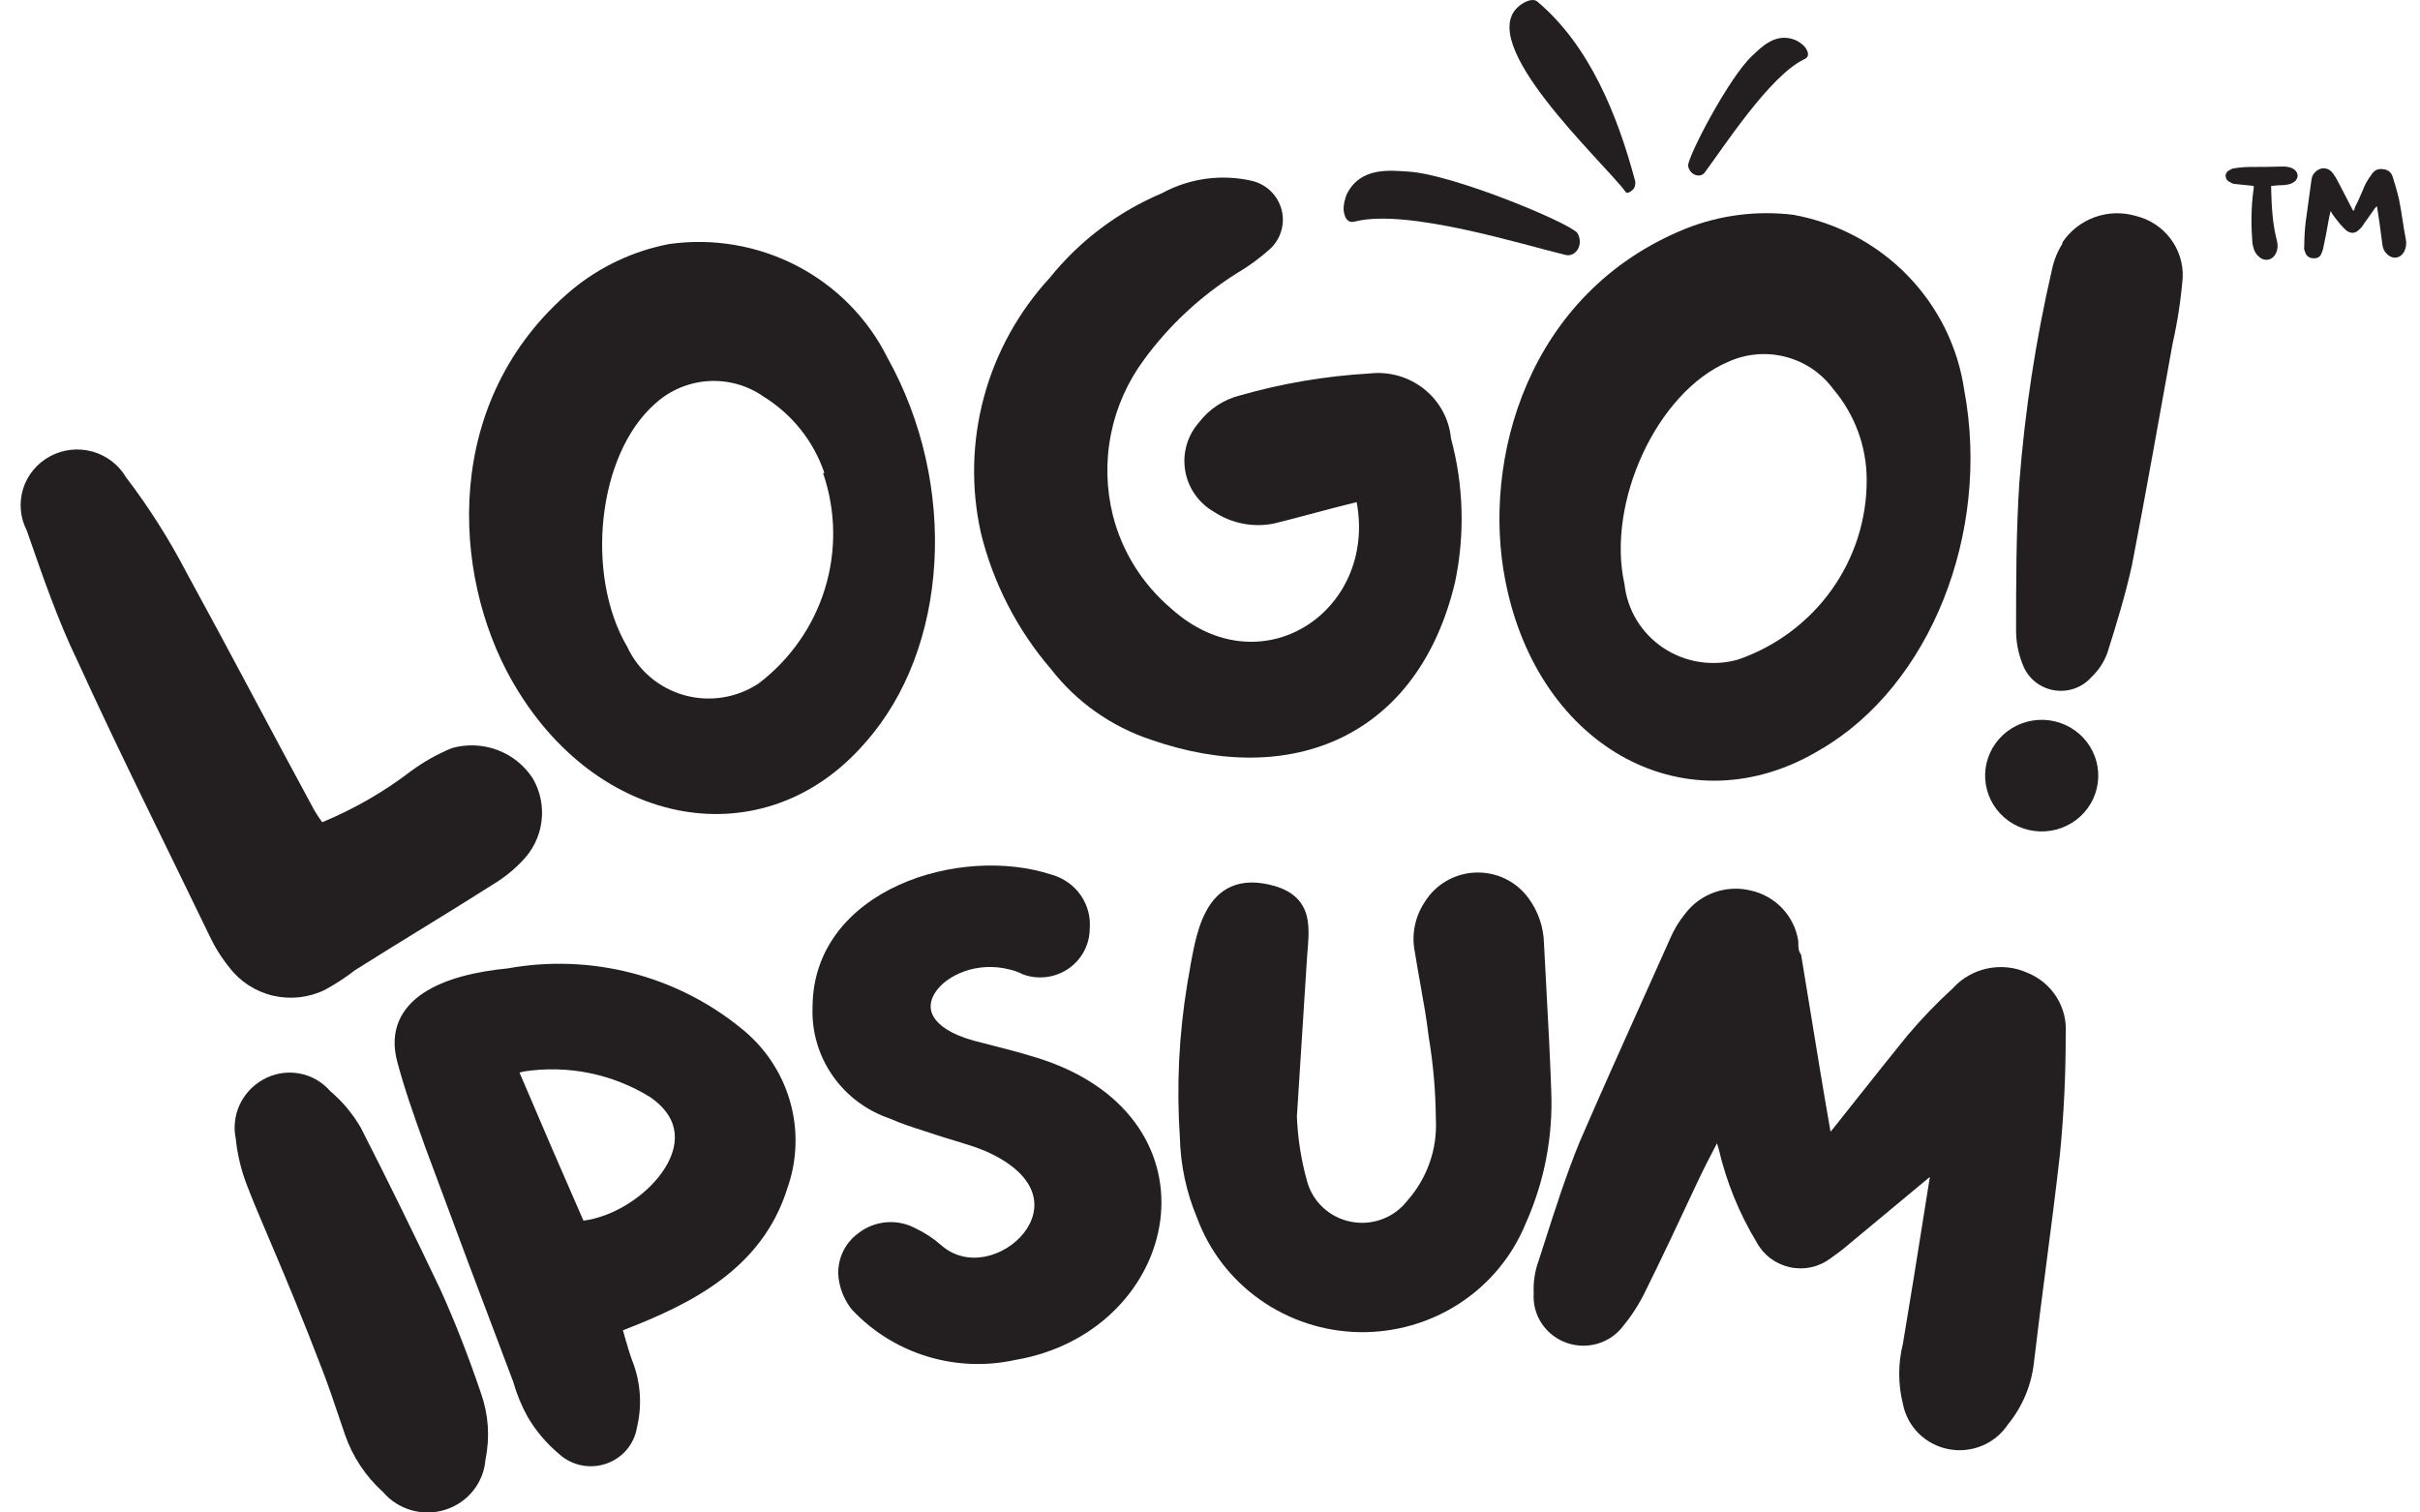 <svg xmlns="http://www.w3.org/2000/svg" width="64" height="40" viewBox="0 0 64 40" fill="none"><g clip-path="url(#clip0_118_221)"><path d="M59.603 4.917C59.603 4.963 59.603 5.022 59.591 5.057C59.532 5.512 59.532 5.966 59.568 6.433C59.591 6.549 59.615 6.666 59.71 6.759C59.863 6.934 60.1 6.899 60.194 6.689C60.242 6.584 60.242 6.479 60.218 6.374C60.1 5.931 60.076 5.465 60.064 5.01C60.064 4.987 60.064 4.952 60.064 4.917C60.194 4.905 60.313 4.894 60.419 4.894C60.502 4.882 60.573 4.87 60.632 4.835C60.809 4.742 60.809 4.544 60.62 4.45C60.549 4.415 60.455 4.404 60.372 4.404C60.076 4.415 59.781 4.415 59.485 4.415C59.379 4.415 59.272 4.427 59.166 4.439C59.107 4.45 59.036 4.45 58.989 4.485C58.906 4.52 58.858 4.579 58.858 4.66C58.87 4.742 58.906 4.789 58.989 4.824C59.036 4.859 59.095 4.87 59.154 4.87C59.296 4.882 59.45 4.905 59.603 4.917ZM62.855 5.453C62.855 5.465 62.866 5.477 62.866 5.477C62.914 5.791 62.961 6.095 62.996 6.398C63.008 6.503 63.02 6.596 63.091 6.678C63.245 6.876 63.481 6.852 63.587 6.643C63.635 6.538 63.647 6.433 63.623 6.316C63.552 5.966 63.517 5.616 63.446 5.278C63.398 5.068 63.339 4.87 63.28 4.684C63.245 4.567 63.162 4.485 63.02 4.474C62.878 4.45 62.772 4.52 62.713 4.625C62.642 4.719 62.583 4.812 62.535 4.917C62.453 5.103 62.382 5.29 62.287 5.465C62.275 5.512 62.263 5.546 62.24 5.581C62.228 5.558 62.216 5.546 62.216 5.546C62.062 5.255 61.92 4.963 61.767 4.684C61.743 4.66 61.731 4.637 61.719 4.614C61.649 4.509 61.566 4.45 61.436 4.45C61.318 4.462 61.223 4.532 61.164 4.637C61.14 4.684 61.14 4.719 61.128 4.765C61.081 5.138 61.022 5.512 60.975 5.885C60.951 6.095 60.939 6.304 60.939 6.514C60.927 6.561 60.939 6.619 60.963 6.666C60.986 6.759 61.057 6.817 61.152 6.829C61.27 6.841 61.353 6.806 61.389 6.712C61.424 6.643 61.436 6.584 61.448 6.526C61.495 6.316 61.53 6.118 61.566 5.92C61.589 5.803 61.601 5.71 61.637 5.581C61.66 5.628 61.684 5.663 61.708 5.698C61.814 5.838 61.92 5.978 62.05 6.095C62.181 6.188 62.287 6.176 62.393 6.071C62.417 6.048 62.429 6.036 62.453 6.013C62.559 5.85 62.689 5.686 62.795 5.523C62.819 5.5 62.831 5.477 62.855 5.453Z" fill="#231F20"></path><path d="M35.613 5.146C35.531 5.368 35.515 5.527 35.553 5.66C35.595 5.84 35.703 5.9 35.851 5.854C37.24 5.515 40.285 6.476 41.412 6.744C41.678 6.8 41.895 6.462 41.713 6.158C41.448 5.865 38.404 4.606 37.243 4.538C36.788 4.512 35.974 4.397 35.613 5.146Z" fill="#231F20"></path><path d="M47.514 1.073C47.662 1.157 47.745 1.237 47.785 1.327C47.846 1.445 47.814 1.526 47.712 1.568C46.794 2.01 45.572 3.912 45.079 4.568C44.96 4.719 44.684 4.631 44.643 4.383C44.651 4.102 45.734 2.038 46.338 1.476C46.576 1.256 46.968 0.826 47.514 1.073Z" fill="#231F20"></path><path d="M40.204 0.136C40.381 0.004 40.566 -0.042 40.66 0.044C42.045 1.212 42.78 3.062 43.235 4.755C43.252 4.795 43.253 4.851 43.239 4.91C43.234 4.961 43.196 5.014 43.137 5.055C43.073 5.101 43.019 5.115 42.993 5.075C42.386 4.261 38.919 1.093 40.204 0.136Z" fill="#231F20"></path><path d="M10.875 20.389C11.207 20.145 11.568 19.942 11.95 19.785C12.349 19.672 12.775 19.691 13.163 19.838C13.551 19.985 13.879 20.253 14.099 20.601C14.296 20.948 14.373 21.348 14.318 21.742C14.264 22.136 14.081 22.502 13.798 22.784C13.578 23.013 13.329 23.213 13.057 23.378C11.842 24.151 10.617 24.883 9.392 25.656C9.141 25.85 8.875 26.024 8.597 26.176C8.173 26.384 7.688 26.44 7.227 26.334C6.766 26.227 6.357 25.965 6.071 25.593C5.857 25.329 5.677 25.041 5.534 24.734C4.373 22.328 3.169 19.933 2.052 17.485C1.536 16.425 1.117 15.206 0.708 14.03C0.532 13.688 0.497 13.291 0.612 12.925C0.727 12.558 0.983 12.251 1.324 12.067C1.666 11.883 2.067 11.838 2.441 11.942C2.816 12.045 3.135 12.288 3.331 12.62C3.932 13.408 4.464 14.245 4.921 15.121C6.082 17.241 7.189 19.361 8.306 21.417C8.372 21.53 8.443 21.64 8.521 21.745C9.363 21.397 10.154 20.941 10.875 20.389Z" fill="#231F20"></path><path d="M22.875 19.649C20.221 22.712 15.772 21.939 13.536 17.996C11.946 15.198 11.666 10.577 15.127 7.662C15.866 7.052 16.749 6.636 17.695 6.454C18.855 6.29 20.038 6.492 21.074 7.03C22.111 7.569 22.948 8.417 23.466 9.453C25.358 12.845 25.089 17.169 22.875 19.649ZM21.801 12.506C21.519 11.672 20.953 10.961 20.199 10.492C19.773 10.192 19.255 10.047 18.732 10.079C18.21 10.112 17.714 10.322 17.33 10.672C15.793 12.018 15.471 15.209 16.588 17.106C16.731 17.415 16.94 17.69 17.201 17.911C17.463 18.133 17.77 18.295 18.102 18.387C18.434 18.479 18.782 18.498 19.122 18.443C19.462 18.389 19.785 18.261 20.07 18.07C20.904 17.433 21.515 16.556 21.819 15.561C22.123 14.566 22.106 13.501 21.768 12.517L21.801 12.506Z" fill="#231F20"></path><path d="M33.709 13.841C33.437 13.899 33.156 13.902 32.883 13.851C32.61 13.8 32.35 13.696 32.118 13.544C31.915 13.43 31.741 13.273 31.607 13.084C31.473 12.895 31.384 12.679 31.345 12.452C31.306 12.225 31.318 11.993 31.381 11.771C31.444 11.549 31.556 11.344 31.71 11.17C31.976 10.821 32.355 10.57 32.784 10.46C33.905 10.139 35.058 9.944 36.223 9.877C36.479 9.848 36.739 9.869 36.986 9.94C37.233 10.011 37.464 10.13 37.664 10.29C37.864 10.45 38.03 10.647 38.152 10.871C38.274 11.095 38.349 11.341 38.373 11.594C38.709 12.837 38.745 14.14 38.48 15.399C37.513 19.469 34.181 20.868 30.442 19.564C29.392 19.216 28.471 18.566 27.798 17.699C26.899 16.654 26.263 15.416 25.939 14.085C25.676 12.899 25.705 11.668 26.023 10.496C26.34 9.323 26.938 8.242 27.765 7.344C28.551 6.367 29.57 5.599 30.732 5.108C31.466 4.709 32.324 4.595 33.139 4.79C33.324 4.84 33.492 4.938 33.625 5.074C33.758 5.21 33.852 5.379 33.897 5.563C33.942 5.746 33.936 5.939 33.88 6.12C33.825 6.301 33.721 6.463 33.58 6.591C33.311 6.831 33.02 7.044 32.709 7.227C31.754 7.827 30.922 8.601 30.259 9.506C29.824 10.092 29.524 10.765 29.381 11.477C29.238 12.189 29.256 12.924 29.431 13.629C29.675 14.591 30.216 15.454 30.979 16.099C33.343 18.218 36.417 16.173 35.879 13.279C35.095 13.47 34.407 13.671 33.709 13.841Z" fill="#231F20"></path><path d="M48.152 19.819C44.66 21.939 40.683 19.819 39.813 15.368C39.179 12.188 40.382 7.736 44.595 6.041C45.492 5.688 46.464 5.564 47.422 5.68C48.572 5.888 49.628 6.447 50.44 7.278C51.252 8.109 51.779 9.17 51.946 10.312C52.655 14.096 51.043 18.134 48.152 19.819ZM49.367 12.686C49.366 11.806 49.05 10.954 48.475 10.28C48.167 9.864 47.723 9.565 47.217 9.436C46.712 9.306 46.176 9.354 45.702 9.57C43.811 10.376 42.478 13.301 42.962 15.452C42.999 15.79 43.11 16.116 43.288 16.407C43.465 16.697 43.706 16.946 43.991 17.136C44.277 17.326 44.601 17.452 44.941 17.505C45.281 17.558 45.629 17.538 45.96 17.445C46.96 17.101 47.825 16.457 48.436 15.604C49.047 14.75 49.372 13.73 49.367 12.686Z" fill="#231F20"></path><path d="M55.478 20.709C55.426 21.097 55.219 21.448 54.904 21.686C54.588 21.923 54.19 22.028 53.797 21.976C53.403 21.924 53.047 21.72 52.806 21.409C52.565 21.098 52.46 20.705 52.512 20.317C52.565 19.929 52.772 19.578 53.087 19.34C53.403 19.103 53.801 18.998 54.194 19.05C54.587 19.102 54.944 19.306 55.185 19.617C55.425 19.928 55.531 20.321 55.478 20.709ZM54.543 6.411C54.748 6.103 55.048 5.869 55.398 5.743C55.749 5.617 56.131 5.606 56.489 5.712C56.852 5.801 57.173 6.011 57.398 6.307C57.623 6.602 57.738 6.964 57.725 7.333C57.677 7.925 57.587 8.513 57.456 9.093C57.101 11.054 56.757 13.014 56.381 14.954C56.209 15.728 55.984 16.47 55.736 17.254C55.65 17.499 55.507 17.721 55.317 17.9C55.2 18.036 55.049 18.139 54.88 18.202C54.711 18.265 54.528 18.284 54.349 18.259C54.17 18.234 54.001 18.164 53.856 18.057C53.712 17.95 53.597 17.808 53.523 17.646C53.395 17.355 53.325 17.041 53.318 16.724C53.318 15.41 53.318 14.085 53.404 12.76C53.55 10.869 53.838 8.992 54.264 7.143C54.314 6.895 54.409 6.658 54.543 6.443V6.411Z" fill="#231F20"></path><path fill-rule="evenodd" clip-rule="evenodd" d="M6.334 29.226C6.207 29.506 6.173 29.817 6.235 30.117C6.276 30.512 6.366 30.901 6.504 31.274C6.676 31.731 6.869 32.183 7.107 32.74C7.161 32.868 7.218 33.002 7.278 33.143C7.598 33.898 8 34.862 8.536 36.258C8.688 36.654 8.823 37.054 8.959 37.457C9.013 37.62 9.069 37.783 9.125 37.946C9.327 38.528 9.674 39.05 10.134 39.464C10.33 39.692 10.589 39.857 10.88 39.94C11.176 40.025 11.492 40.02 11.785 39.925C12.078 39.83 12.336 39.651 12.524 39.41C12.709 39.174 12.819 38.889 12.84 38.591C12.96 38.012 12.919 37.411 12.722 36.852C12.408 35.925 12.051 34.996 11.639 34.087L11.637 34.084C10.96 32.662 10.271 31.25 9.549 29.838L9.544 29.828C9.333 29.46 9.058 29.131 8.733 28.856C8.522 28.611 8.23 28.445 7.909 28.388C7.58 28.33 7.241 28.389 6.952 28.554C6.679 28.708 6.463 28.943 6.334 29.226Z" fill="#231F20"></path><path fill-rule="evenodd" clip-rule="evenodd" d="M16.683 25.726C15.621 25.455 14.511 25.415 13.432 25.61C12.596 25.691 11.774 25.881 11.203 26.258C10.912 26.45 10.678 26.696 10.547 27.009C10.416 27.324 10.399 27.683 10.507 28.084C10.703 28.819 10.958 29.533 11.213 30.244L11.254 30.36L11.255 30.362C12.02 32.43 12.793 34.491 13.573 36.544C13.664 36.868 13.793 37.18 13.956 37.474L13.959 37.48C14.175 37.846 14.453 38.173 14.78 38.448C14.943 38.599 15.145 38.703 15.364 38.75C15.585 38.797 15.816 38.783 16.029 38.71C16.243 38.637 16.433 38.508 16.577 38.336C16.719 38.167 16.812 37.963 16.846 37.746C16.987 37.157 16.942 36.539 16.717 35.976C16.646 35.786 16.591 35.592 16.533 35.389C16.514 35.321 16.494 35.251 16.474 35.181C18.259 34.493 20.158 33.567 20.826 31.415C21.088 30.671 21.109 29.865 20.888 29.108C20.667 28.351 20.213 27.679 19.59 27.186C18.741 26.497 17.749 25.998 16.683 25.726ZM13.739 28.366C13.774 28.356 13.809 28.347 13.845 28.338C15.007 28.158 16.196 28.398 17.193 29.014C17.632 29.316 17.812 29.651 17.843 29.973C17.875 30.305 17.753 30.664 17.507 31.009C17.043 31.662 16.196 32.185 15.43 32.282C14.873 31.015 14.306 29.697 13.739 28.366Z" fill="#231F20"></path><path d="M23.767 23.407C25.032 22.83 26.599 22.731 27.825 23.136C28.134 23.225 28.402 23.417 28.583 23.679C28.763 23.939 28.846 24.254 28.819 24.568C28.817 24.771 28.766 24.972 28.671 25.153C28.574 25.337 28.433 25.495 28.261 25.615C28.088 25.734 27.889 25.811 27.681 25.838C27.472 25.865 27.26 25.843 27.062 25.772L27.047 25.767L27.032 25.759C26.931 25.707 26.824 25.668 26.712 25.642L26.705 25.641C25.843 25.415 25.029 25.789 24.732 26.249C24.59 26.468 24.572 26.69 24.69 26.891C24.817 27.107 25.127 27.349 25.754 27.522C25.927 27.569 26.104 27.614 26.283 27.659C26.78 27.786 27.295 27.918 27.794 28.1L27.796 28.101C30.096 28.964 30.953 30.752 30.66 32.434C30.37 34.097 28.962 35.61 26.844 35.967C26.073 36.136 25.271 36.103 24.517 35.872C23.762 35.641 23.08 35.218 22.541 34.646L22.527 34.632C22.357 34.416 22.242 34.163 22.192 33.895C22.145 33.652 22.17 33.402 22.262 33.173C22.355 32.945 22.511 32.748 22.712 32.605C22.925 32.442 23.182 32.344 23.45 32.324C23.718 32.304 23.985 32.361 24.22 32.489C24.455 32.601 24.673 32.743 24.869 32.913L24.873 32.916C25.22 33.229 25.639 33.31 26.041 33.235C26.449 33.158 26.833 32.92 27.08 32.604C27.325 32.29 27.423 31.918 27.306 31.555C27.189 31.191 26.835 30.782 26.059 30.441C25.856 30.356 25.646 30.287 25.427 30.221C25.368 30.203 25.308 30.185 25.247 30.166C25.085 30.118 24.919 30.068 24.755 30.013C24.643 29.975 24.531 29.939 24.421 29.904C24.119 29.807 23.824 29.712 23.541 29.585C22.924 29.378 22.391 28.981 22.022 28.451C21.65 27.92 21.464 27.284 21.489 26.64C21.491 25.069 22.494 23.986 23.767 23.407Z" fill="#231F20"></path><path d="M39.807 23.239C39.561 23.121 39.29 23.065 39.017 23.076C38.745 23.087 38.479 23.165 38.244 23.303C38.011 23.439 37.816 23.631 37.676 23.86C37.548 24.053 37.459 24.269 37.415 24.495C37.37 24.722 37.372 24.955 37.418 25.181C37.464 25.471 37.514 25.753 37.564 26.032C37.647 26.493 37.728 26.943 37.781 27.402L37.783 27.414C37.904 28.134 37.967 28.863 37.973 29.593L37.973 29.603C38.015 30.391 37.742 31.164 37.215 31.758L37.206 31.769C37.035 31.986 36.805 32.151 36.543 32.247C36.282 32.343 35.998 32.365 35.724 32.31C35.45 32.256 35.197 32.128 34.993 31.94C34.789 31.752 34.642 31.511 34.569 31.246C34.412 30.686 34.321 30.11 34.298 29.53L34.566 25.325C34.57 25.27 34.575 25.213 34.579 25.156C34.589 25.029 34.6 24.898 34.604 24.777C34.61 24.599 34.605 24.415 34.563 24.241C34.52 24.064 34.438 23.895 34.292 23.751C34.148 23.608 33.953 23.503 33.708 23.431C33.265 23.305 32.89 23.309 32.578 23.44C32.266 23.57 32.052 23.813 31.901 24.093C31.75 24.371 31.654 24.7 31.581 25.029C31.527 25.274 31.483 25.53 31.442 25.775C31.427 25.859 31.413 25.941 31.399 26.022L31.399 26.024C31.178 27.364 31.112 28.724 31.203 30.078C31.22 30.81 31.374 31.533 31.659 32.209C31.98 33.081 32.562 33.837 33.328 34.376C34.096 34.917 35.011 35.215 35.954 35.231C36.897 35.246 37.823 34.979 38.608 34.465C39.393 33.951 40 33.214 40.351 32.352C40.842 31.255 41.073 30.061 41.025 28.862C40.996 27.987 40.948 27.105 40.9 26.227C40.877 25.797 40.853 25.367 40.832 24.94C40.821 24.512 40.678 24.098 40.422 23.752C40.263 23.534 40.052 23.357 39.807 23.239Z" fill="#231F20"></path><path d="M48.49 29.834C48.465 29.865 48.439 29.898 48.411 29.931C48.212 28.796 48.027 27.661 47.842 26.524C47.775 26.116 47.708 25.707 47.641 25.299L47.634 25.253L47.609 25.213C47.563 25.14 47.558 25.067 47.558 24.912V24.894L47.556 24.876C47.505 24.556 47.359 24.259 47.135 24.022C46.911 23.786 46.621 23.622 46.301 23.551C45.983 23.473 45.648 23.49 45.339 23.6C45.03 23.709 44.762 23.906 44.566 24.165C44.404 24.364 44.27 24.584 44.17 24.82C43.944 25.328 43.715 25.837 43.486 26.347L43.482 26.355C42.909 27.63 42.333 28.912 41.774 30.204L41.772 30.209C41.428 31.047 41.145 31.93 40.862 32.81C40.806 32.986 40.749 33.161 40.693 33.337C40.59 33.614 40.546 33.91 40.561 34.205C40.543 34.469 40.607 34.732 40.745 34.959C40.886 35.191 41.097 35.373 41.349 35.481C41.615 35.596 41.913 35.621 42.196 35.55C42.477 35.48 42.728 35.32 42.907 35.094C43.136 34.817 43.333 34.514 43.493 34.193C43.967 33.237 44.42 32.269 44.871 31.305C45.046 30.933 45.215 30.599 45.408 30.235C45.421 30.28 45.435 30.324 45.449 30.368C45.651 31.245 45.992 32.086 46.46 32.859C46.548 33.023 46.672 33.166 46.821 33.279C46.973 33.392 47.148 33.472 47.333 33.513C47.519 33.554 47.712 33.554 47.898 33.514C48.084 33.474 48.259 33.393 48.411 33.28L48.711 33.059L51.038 31.125L50.9 31.99C50.711 33.179 50.524 34.358 50.325 35.538C50.194 36.06 50.195 36.606 50.325 37.129C50.382 37.423 50.526 37.694 50.739 37.907C50.955 38.121 51.23 38.267 51.531 38.325C51.831 38.383 52.142 38.351 52.423 38.233C52.701 38.116 52.937 37.921 53.102 37.672C53.486 37.203 53.724 36.634 53.79 36.035C53.889 35.188 54 34.329 54.112 33.471C54.241 32.482 54.369 31.493 54.478 30.523L54.478 30.52C54.583 29.458 54.633 28.392 54.63 27.326C54.653 26.988 54.568 26.653 54.386 26.366C54.204 26.078 53.935 25.854 53.616 25.726C53.285 25.577 52.914 25.537 52.558 25.613C52.205 25.687 51.885 25.871 51.645 26.137C51.215 26.529 50.813 26.948 50.439 27.391L50.437 27.394C50.029 27.895 49.624 28.407 49.221 28.914C48.977 29.223 48.733 29.531 48.49 29.834Z" fill="#231F20"></path></g><defs><clipPath id="clip0_118_221"><rect width="63.089" height="40" fill="white" transform="translate(0.545)"></rect></clipPath></defs></svg>
